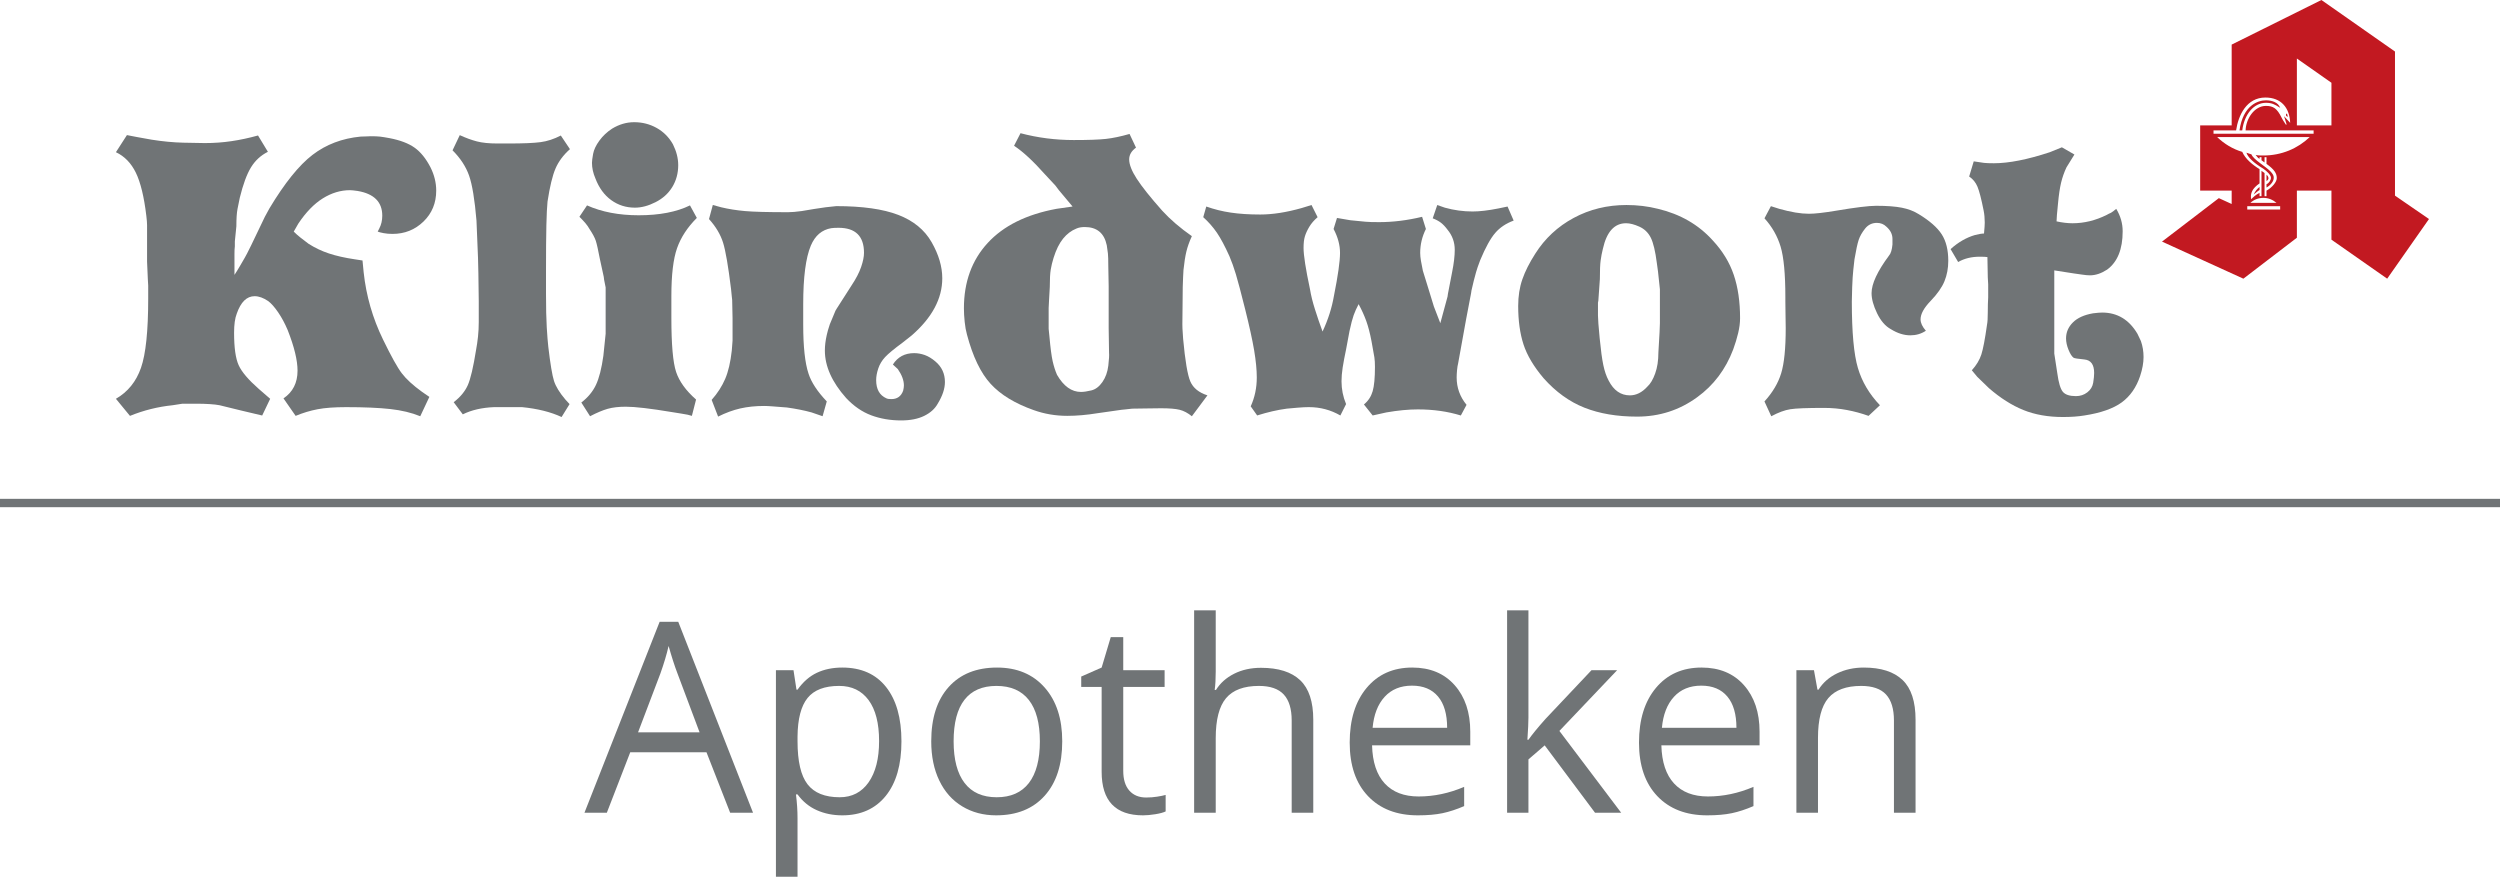 <?xml version="1.0" encoding="utf-8"?>
<!-- Generator: Adobe Illustrator 16.0.4, SVG Export Plug-In . SVG Version: 6.00 Build 0)  -->
<!DOCTYPE svg PUBLIC "-//W3C//DTD SVG 1.1//EN" "http://www.w3.org/Graphics/SVG/1.1/DTD/svg11.dtd">
<svg version="1.1" id="Ebene_1" xmlns="http://www.w3.org/2000/svg" xmlns:xlink="http://www.w3.org/1999/xlink" x="0px" y="0px"
	 width="299px" height="104.857px" viewBox="0 0 299 104.857" enable-background="new 0 0 299 104.857" xml:space="preserve">
<g>
	<g>
		<path fill="#707476" d="M87.326,97.203l-2.832-7.234h-9.116l-2.801,7.234h-2.676l8.992-22.838h2.225l8.945,22.838H87.326z
			 M83.67,87.588l-2.645-7.047c-0.343-0.893-0.695-1.986-1.059-3.283c-0.228,0.996-0.555,2.09-0.979,3.283l-2.676,7.047H83.67z"/>
		<path fill="#707476" d="M100.736,97.514c-1.11,0-2.124-0.205-3.042-0.615c-0.918-0.408-1.688-1.039-2.31-1.889h-0.188
			c0.125,0.994,0.188,1.939,0.188,2.83v7.018h-2.583V80.152h2.101l0.357,2.334h0.125c0.663-0.934,1.436-1.607,2.317-2.023
			c0.882-0.414,1.893-0.623,3.034-0.623c2.261,0,4.006,0.773,5.234,2.318c1.229,1.547,1.844,3.713,1.844,6.504
			c0,2.801-0.625,4.975-1.875,6.525S102.955,97.514,100.736,97.514z M100.362,82.035c-1.742,0-3.002,0.482-3.78,1.445
			c-0.777,0.965-1.177,2.5-1.197,4.605v0.576c0,2.395,0.398,4.109,1.197,5.141c0.799,1.033,2.079,1.549,3.843,1.549
			c1.473,0,2.627-0.596,3.462-1.789c0.834-1.193,1.252-2.836,1.252-4.932c0-2.127-0.418-3.758-1.252-4.893
			C103.052,82.602,101.877,82.035,100.362,82.035z"/>
		<path fill="#707476" d="M127.043,88.662c0,2.779-0.699,4.949-2.1,6.51c-1.4,1.562-3.335,2.342-5.803,2.342
			c-1.525,0-2.879-0.357-4.061-1.074c-1.183-0.715-2.096-1.742-2.738-3.08c-0.644-1.338-0.965-2.902-0.965-4.697
			c0-2.779,0.695-4.945,2.085-6.496s3.318-2.326,5.787-2.326c2.386,0,4.281,0.795,5.687,2.381
			C126.341,83.809,127.043,85.955,127.043,88.662z M114.053,88.662c0,2.178,0.436,3.838,1.308,4.979
			c0.871,1.141,2.151,1.711,3.842,1.711s2.975-0.568,3.851-1.703c0.877-1.137,1.314-2.799,1.314-4.986
			c0-2.168-0.438-3.814-1.314-4.939c-0.876-1.125-2.17-1.688-3.882-1.688c-1.69,0-2.966,0.555-3.826,1.664
			C114.483,84.809,114.053,86.463,114.053,88.662z"/>
		<path fill="#707476" d="M137.077,95.383c0.457,0,0.897-0.033,1.323-0.102c0.425-0.066,0.762-0.137,1.011-0.209v1.975
			c-0.28,0.135-0.692,0.246-1.236,0.334c-0.545,0.088-1.035,0.133-1.471,0.133c-3.298,0-4.947-1.736-4.947-5.211V82.158h-2.442
			v-1.244l2.442-1.074l1.089-3.639h1.494v3.951h4.947v2.006h-4.947v10.035c0,1.027,0.243,1.814,0.73,2.365
			C135.558,95.107,136.228,95.383,137.077,95.383z"/>
		<path fill="#707476" d="M154.486,97.203V86.172c0-1.389-0.316-2.426-0.949-3.111c-0.633-0.684-1.623-1.025-2.972-1.025
			c-1.794,0-3.104,0.486-3.928,1.461c-0.824,0.977-1.236,2.572-1.236,4.793v8.914h-2.583V72.996h2.583v7.326
			c0,0.883-0.042,1.613-0.125,2.195h0.155c0.509-0.82,1.231-1.465,2.171-1.938c0.938-0.473,2.009-0.709,3.212-0.709
			c2.085,0,3.648,0.496,4.69,1.486c1.043,0.99,1.563,2.564,1.563,4.723v11.123H154.486z"/>
		<path fill="#707476" d="M169.576,97.514c-2.52,0-4.509-0.768-5.966-2.303s-2.186-3.666-2.186-6.395
			c0-2.748,0.677-4.932,2.03-6.549s3.171-2.428,5.452-2.428c2.137,0,3.827,0.703,5.072,2.109c1.244,1.404,1.866,3.26,1.866,5.561
			v1.635h-11.745c0.052,2.002,0.558,3.521,1.517,4.559s2.311,1.555,4.053,1.555c1.836,0,3.65-0.383,5.445-1.15v2.303
			c-0.913,0.393-1.776,0.676-2.591,0.848C171.71,97.428,170.728,97.514,169.576,97.514z M168.877,82.004
			c-1.369,0-2.461,0.445-3.275,1.338c-0.814,0.891-1.294,2.125-1.438,3.701h8.914c0-1.627-0.363-2.875-1.089-3.74
			C171.262,82.436,170.225,82.004,168.877,82.004z"/>
		<path fill="#707476" d="M182.801,88.475c0.445-0.633,1.125-1.463,2.038-2.488l5.507-5.834h3.064l-6.907,7.266l7.39,9.785h-3.127
			l-6.021-8.059l-1.944,1.68v6.379h-2.552V72.996h2.552V85.83c0,0.57-0.042,1.453-0.125,2.645H182.801z"/>
		<path fill="#707476" d="M204.176,97.514c-2.52,0-4.509-0.768-5.966-2.303s-2.186-3.666-2.186-6.395
			c0-2.748,0.677-4.932,2.03-6.549s3.171-2.428,5.452-2.428c2.137,0,3.827,0.703,5.072,2.109c1.244,1.404,1.866,3.26,1.866,5.561
			v1.635H198.7c0.052,2.002,0.558,3.521,1.517,4.559s2.311,1.555,4.053,1.555c1.836,0,3.65-0.383,5.445-1.15v2.303
			c-0.913,0.393-1.776,0.676-2.591,0.848C206.31,97.428,205.327,97.514,204.176,97.514z M203.477,82.004
			c-1.369,0-2.461,0.445-3.275,1.338c-0.814,0.891-1.294,2.125-1.438,3.701h8.914c0-1.627-0.363-2.875-1.089-3.74
			C205.861,82.436,204.824,82.004,203.477,82.004z"/>
		<path fill="#707476" d="M226.516,97.203V86.172c0-1.389-0.316-2.426-0.948-3.111c-0.633-0.684-1.624-1.025-2.972-1.025
			c-1.784,0-3.091,0.482-3.921,1.445c-0.829,0.965-1.244,2.557-1.244,4.777v8.945h-2.582V80.152h2.1l0.42,2.334h0.125
			c0.528-0.842,1.271-1.492,2.225-1.953s2.017-0.693,3.189-0.693c2.053,0,3.599,0.496,4.636,1.486s1.556,2.574,1.556,4.754v11.123
			H226.516z"/>
	</g>
	<g>
		<path fill="#C21921" d="M265.373,23.697l1.535,0.701v-1.601h-3.768v-7.801h3.768V5.334L277.641,0l8.799,6.164v17.232l4.066,2.799
			l-5,7.135l-6.666-4.666v-5.865h-4.133v5.633l-6.4,4.898l-9.73-4.434L265.373,23.697z M264.74,15.996h11.968v-0.398h-8.134
			c0.033-1.367,1.033-2.932,2.433-2.932c0.869,0,1.334,0.299,1.868,1.398c0.199,0.399,0.367,0.6,0.533,0.867l0.068-0.066
			l-0.304-0.969l0.734,0.801c-0.068-1.832-1.101-3.033-2.968-3.033c-2.231,0-3.233,2.102-3.5,3.934h-2.701v0.398H264.74z
			 M270.241,21.932c-0.866,0.599-1.134,1.199-1,1.9c0.233-0.232,0.532-0.535,1-0.768v0.399h0.233V20.43l0.366,0.269v2.768h0.233
			V22.8c0.665-0.366,1.232-1.034,1.232-1.502c0-0.565-0.302-1.032-1.232-1.698v-0.8h-0.233v0.632l-0.366-0.265V18.8h-0.233v0.199
			c-0.134-0.067-0.3-0.233-0.468-0.467c0.302,0.065,0.535,0.065,0.935,0.065c2.167,0,4.099-0.834,5.532-2.201h-11.064
			c0.834,0.804,1.865,1.435,2.998,1.769c0.367,0.834,1.201,1.533,2.067,2.065V21.932z M267.843,15.598
			c0.433-3.033,2.232-3.6,3.164-3.6c0.701,0,1.47,0.232,1.7,0.9c-0.666-0.435-1.032-0.603-1.7-0.603
			c-1.467,0-2.599,1.402-2.833,3.302H267.843L267.843,15.598z M271.075,22.031c0.266-0.1,0.532-0.467,0.532-0.768
			c0-0.332-0.5-0.8-0.936-1.101c-1.165-0.699-1.831-1.365-1.999-1.899l0.601,0.2c0.233,0.634,1.668,1.4,2.301,2.066
			c0.267,0.301,0.367,0.467,0.367,0.731c0,0.402-0.334,0.867-0.866,1.168V22.031L271.075,22.031z M268.773,25.064h3.934v-0.4h-3.934
			V25.064z M272.275,24.266c-0.436-0.367-0.967-0.602-1.567-0.602c-0.633,0-1.168,0.234-1.567,0.602H272.275z M270.241,22.73
			c-0.198,0.1-0.367,0.266-0.701,0.533c0.201-0.435,0.435-0.699,0.701-0.9V22.73z M271.075,20.898
			c0.133,0.1,0.233,0.268,0.233,0.434c0,0.133-0.134,0.266-0.233,0.334V20.898z M273.408,13.83v-0.266l0.166,0.135l0.031,0.299
			L273.408,13.83z M274.707,14.998h4.133v-5.1l-4.133-2.9V14.998z"/>
		<path fill="#707476" d="M51.49,20.02c0.454,0.91,0.681,1.834,0.681,2.773c0,1.486-0.507,2.719-1.522,3.703
			c-1.016,0.984-2.249,1.479-3.703,1.479c-0.394,0-0.75-0.031-1.068-0.092s-0.552-0.121-0.705-0.184l0.183-0.361
			c0.241-0.455,0.363-0.969,0.363-1.545c0-1.637-0.984-2.621-2.953-2.955c-0.425-0.059-0.728-0.092-0.909-0.092
			c-1.122,0-2.204,0.328-3.249,0.979c-1.045,0.652-2.022,1.658-2.931,3.021l-0.545,0.953c0.241,0.244,0.514,0.486,0.818,0.727
			c0.302,0.244,0.621,0.486,0.954,0.73c0.757,0.482,1.568,0.871,2.431,1.156c0.864,0.289,1.9,0.522,3.113,0.703l0.908,0.139
			l0.137,1.408c0.303,2.815,1.075,5.498,2.317,8.043c0.97,1.998,1.718,3.348,2.249,4.043c0.53,0.699,1.34,1.438,2.431,2.227
			l0.863,0.592l-1.09,2.316c-1.031-0.424-2.227-0.711-3.589-0.863c-1.363-0.15-3.122-0.227-5.271-0.227
			c-1.394,0-2.528,0.082-3.408,0.25c-0.879,0.166-1.757,0.43-2.636,0.795l-1.454-2.092c1.12-0.756,1.681-1.861,1.681-3.314
			c0-1.242-0.394-2.865-1.182-4.863c-0.333-0.787-0.711-1.49-1.136-2.113c-0.425-0.619-0.818-1.067-1.182-1.34
			c-0.576-0.393-1.122-0.592-1.636-0.592c-0.938,0-1.651,0.697-2.135,2.092c-0.213,0.545-0.318,1.305-0.318,2.271
			c0,1.787,0.181,3.082,0.545,3.885c0.363,0.805,1.166,1.75,2.408,2.84l1.363,1.184l-0.954,1.998l-2.499-0.592l-2.409-0.59
			l-0.181-0.045c-0.305-0.061-0.698-0.105-1.183-0.137c-0.484-0.031-0.999-0.047-1.544-0.047h-1.727
			c-0.545,0.092-0.94,0.154-1.182,0.184c-1.756,0.18-3.453,0.605-5.089,1.271l-1.681-2.043c1.424-0.82,2.423-2.055,2.999-3.705
			c0.576-1.65,0.863-4.414,0.863-8.293v-1.543l-0.045-0.775l-0.091-2.088v-3.682v-0.683c0-0.272-0.031-0.649-0.09-1.135
			c-0.272-2.272-0.689-3.983-1.25-5.135c-0.56-1.15-1.355-1.97-2.385-2.455l1.317-2.045l1.182,0.229l1.772,0.318
			c1.333,0.213,2.597,0.332,3.794,0.36c1.196,0.033,2.052,0.047,2.568,0.047c1.09,0,2.151-0.075,3.181-0.229
			c1.03-0.15,2.09-0.377,3.181-0.68l1.181,1.953c-0.849,0.424-1.522,1.045-2.022,1.861c-0.5,0.817-0.947,2.03-1.341,3.637
			c-0.09,0.426-0.182,0.873-0.272,1.34c-0.09,0.471-0.136,1.158-0.136,2.068l-0.182,1.815v0.592
			c-0.032,0.242-0.045,0.531-0.045,0.863v0.771v1.047v0.726c0.182-0.271,0.402-0.627,0.659-1.065
			c0.257-0.438,0.446-0.765,0.568-0.978l0.273-0.5l0.5-1l1.636-3.408l0.545-1c1.817-3.028,3.537-5.164,5.157-6.405
			c1.62-1.242,3.537-1.97,5.748-2.183c0.212,0,0.446-0.006,0.705-0.022c0.257-0.015,0.431-0.021,0.522-0.021
			c0.455,0,0.817,0.016,1.09,0.045c0.272,0.031,0.652,0.092,1.136,0.182c1.272,0.244,2.271,0.623,2.999,1.138
			C50.308,18.174,50.944,18.961,51.49,20.02"/>
		<path fill="#707476" d="M68.165,17.84c-0.788,0.697-1.363,1.471-1.727,2.318c-0.363,0.848-0.682,2.166-0.954,3.953
			c-0.061,0.604-0.106,1.545-0.137,2.815c-0.031,1.271-0.045,3.166-0.045,5.681v2.453c0,1.76,0.03,3.129,0.091,4.112
			c0.06,0.986,0.121,1.75,0.182,2.295c0.242,2.06,0.47,3.425,0.682,4.091c0.212,0.666,0.666,1.407,1.363,2.227l0.5,0.545
			l-0.954,1.545c-1.303-0.607-2.878-0.998-4.726-1.182h-3.363c-1.454,0.061-2.696,0.35-3.726,0.863l-1.091-1.453
			c0.787-0.607,1.348-1.281,1.681-2.023c0.333-0.74,0.667-2.158,1-4.248c0.091-0.482,0.166-1.008,0.228-1.566
			c0.059-0.561,0.09-1.145,0.09-1.75v-0.592v-1.906l-0.045-3.319l-0.045-1.861l-0.182-4.453c-0.213-2.514-0.507-4.309-0.886-5.385
			s-1.038-2.082-1.977-3.021l0.863-1.816c0.727,0.332,1.409,0.582,2.045,0.748c0.636,0.166,1.454,0.25,2.454,0.25h1.363
			c1.727,0,2.99-0.053,3.794-0.16c0.802-0.104,1.613-0.369,2.431-0.793L68.165,17.84z"/>
		<path fill="#707476" d="M83.341,26.064c-1.121,1.121-1.909,2.324-2.363,3.612c-0.455,1.287-0.682,3.201-0.682,5.748v2.589
			c0,3.182,0.188,5.34,0.568,6.477c0.379,1.135,1.174,2.232,2.385,3.295l-0.5,1.953l-0.5-0.137l-0.772-0.136l-1.136-0.182
			c-2.545-0.425-4.378-0.64-5.498-0.64c-0.848,0-1.568,0.084-2.159,0.25c-0.59,0.168-1.295,0.463-2.113,0.888l-1.045-1.638
			c0.787-0.604,1.37-1.307,1.75-2.11c0.379-0.804,0.675-1.961,0.886-3.478l0.273-2.635v-2.727V36.15v-1.773
			c-0.09-0.422-0.152-0.725-0.182-0.908l-0.045-0.363l-0.454-2.09c-0.213-1.121-0.379-1.86-0.5-2.227
			c-0.121-0.363-0.364-0.816-0.727-1.363c-0.153-0.271-0.326-0.521-0.523-0.75c-0.197-0.229-0.432-0.477-0.705-0.75l0.909-1.361
			c1.756,0.785,3.816,1.181,6.179,1.181c2.484,0,4.529-0.396,6.134-1.181L83.341,26.064z M80.479,17.248
			c0.423,0.848,0.636,1.682,0.636,2.5c0,0.971-0.236,1.84-0.705,2.613c-0.47,0.772-1.135,1.377-1.999,1.815
			c-0.863,0.441-1.69,0.66-2.476,0.66c-1.062,0-2.008-0.303-2.84-0.907c-0.834-0.607-1.461-1.472-1.886-2.593
			c-0.273-0.635-0.409-1.256-0.409-1.86c0-0.213,0.045-0.57,0.136-1.07c0.091-0.498,0.341-1.027,0.75-1.588
			c0.409-0.562,0.916-1.039,1.522-1.433c0.848-0.516,1.727-0.772,2.635-0.772c0.97,0,1.863,0.227,2.682,0.682
			C79.342,15.75,79.995,16.4,80.479,17.248"/>
		<path fill="#707476" d="M112.149,48.285c-0.333,0.605-0.872,1.09-1.613,1.453c-0.743,0.363-1.659,0.545-2.749,0.545
			c-1.303,0-2.499-0.205-3.59-0.613c-1.09-0.408-2.09-1.098-2.999-2.066c-1.697-1.908-2.544-3.803-2.544-5.682
			c0-0.574,0.075-1.195,0.227-1.863c0.062-0.301,0.182-0.725,0.364-1.271l0.681-1.636l0.137-0.229l1.772-2.77
			c0.545-0.818,0.931-1.562,1.158-2.229c0.228-0.666,0.341-1.227,0.341-1.68c0-2-1.015-3-3.044-3c-0.364,0-0.651,0.016-0.863,0.045
			c-1.122,0.185-1.94,0.879-2.454,2.09c-0.607,1.455-0.909,3.787-0.909,6.998v2.455c0,2.633,0.212,4.588,0.637,5.86
			c0.332,1.029,1.059,2.136,2.181,3.316l-0.5,1.771l-1.318-0.455c-0.878-0.242-1.862-0.438-2.953-0.59
			c-0.818-0.06-1.409-0.105-1.772-0.137c-0.364-0.029-0.682-0.045-0.955-0.045c-1.031,0-1.977,0.1-2.84,0.295
			c-0.863,0.198-1.75,0.522-2.658,0.977l-0.772-1.998c0.697-0.787,1.234-1.621,1.613-2.5s0.643-2.014,0.795-3.408l0.091-1.182
			v-0.771v-1.908l-0.046-2.182l-0.045-0.408l-0.091-0.91c-0.334-2.725-0.651-4.572-0.954-5.541c-0.304-0.969-0.863-1.91-1.681-2.817
			l0.455-1.683l0.999,0.273c0.878,0.211,1.826,0.363,2.84,0.453c1.014,0.092,2.733,0.137,5.157,0.137
			c0.423,0,0.969-0.045,1.636-0.137c1.029-0.18,1.984-0.332,2.863-0.453l1.272-0.137c3.12,0,5.588,0.348,7.406,1.045
			c1.817,0.697,3.151,1.787,3.999,3.271c0.848,1.484,1.272,2.925,1.272,4.316c0,2.424-1.212,4.696-3.635,6.815l-1.091,0.863
			c-1.029,0.758-1.735,1.34-2.113,1.748c-0.379,0.41-0.652,0.865-0.818,1.365c-0.166,0.498-0.25,0.961-0.25,1.385
			c0,1.09,0.409,1.818,1.227,2.18c0.121,0.062,0.317,0.092,0.59,0.092c0.696,0,1.166-0.332,1.409-1
			c0.06-0.241,0.091-0.452,0.091-0.635c0-0.606-0.243-1.256-0.727-1.955l-0.59-0.545c0.575-0.906,1.424-1.363,2.544-1.363
			c0.424,0,0.848,0.078,1.272,0.228c0.424,0.154,0.848,0.41,1.272,0.772c0.757,0.638,1.136,1.455,1.136,2.455
			C113.013,46.482,112.724,47.346,112.149,48.285"/>
		<path fill="#707476" d="M144.41,47.285l-1.862,2.498c-0.486-0.393-0.971-0.65-1.455-0.771c-0.483-0.121-1.227-0.184-2.226-0.184
			c-0.636,0-1.242,0.01-1.817,0.023c-0.575,0.018-1.121,0.024-1.636,0.024l-0.818,0.09l-0.454,0.045l-2.863,0.408
			c-1.302,0.213-2.515,0.317-3.635,0.317c-1.394,0-2.726-0.227-3.998-0.68c-2.243-0.791-3.96-1.834-5.157-3.137
			c-1.197-1.303-2.143-3.271-2.84-5.906c-0.121-0.426-0.213-0.932-0.273-1.522c-0.062-0.591-0.091-1.127-0.091-1.613
			c0-3.151,0.946-5.754,2.84-7.813c1.893-2.062,4.642-3.424,8.247-4.09l1.908-0.273l-1.636-1.953l-0.409-0.545l-1.227-1.318
			c-0.728-0.816-1.393-1.506-2-2.066c-0.606-0.562-1.181-1.022-1.726-1.387l0.772-1.5c2.06,0.547,4.18,0.818,6.361,0.818
			c1.757,0,3.045-0.045,3.863-0.137c0.817-0.092,1.756-0.287,2.816-0.592l0.772,1.637c-0.544,0.395-0.817,0.863-0.817,1.41
			c0,0.604,0.303,1.379,0.909,2.315c0.604,0.939,1.62,2.212,3.043,3.816c0.969,1.061,2.152,2.073,3.545,3.045
			c-0.305,0.666-0.523,1.287-0.66,1.862c-0.135,0.576-0.25,1.302-0.341,2.181l-0.044,0.817l-0.045,1.229
			c0,0.815-0.01,1.599-0.023,2.34c-0.015,0.742-0.022,1.447-0.022,2.111c0,0.334,0.015,0.674,0.045,1.021
			c0.029,0.349,0.045,0.584,0.045,0.707c0.241,2.633,0.529,4.338,0.863,5.111C142.699,46.398,143.379,46.953,144.41,47.285
			 M132.642,42.197l-0.045-2.955v-3.408v-1.59l-0.045-2.455c0-0.695-0.015-1.188-0.046-1.477c-0.031-0.285-0.076-0.611-0.136-0.976
			c-0.303-1.455-1.181-2.183-2.635-2.183c-0.395,0-0.728,0.062-1,0.183c-0.606,0.242-1.136,0.644-1.591,1.203
			c-0.454,0.562-0.833,1.326-1.136,2.295c-0.151,0.483-0.265,0.953-0.341,1.408c-0.075,0.455-0.113,1.151-0.113,2.092l-0.09,1.59
			l-0.046,0.908v2.5l0.092,0.906c0.12,1.364,0.25,2.348,0.386,2.956c0.137,0.605,0.311,1.15,0.522,1.634
			c0.788,1.364,1.741,2.047,2.863,2.047c0.332,0,0.75-0.062,1.249-0.183c0.5-0.123,0.939-0.457,1.318-1
			c0.378-0.545,0.614-1.196,0.705-1.954C132.642,42.984,132.671,42.469,132.642,42.197"/>
		<path fill="#707476" d="M181.033,26.383c-0.908,0.334-1.645,0.824-2.205,1.477c-0.561,0.65-1.158,1.734-1.793,3.25
			c-0.243,0.636-0.409,1.121-0.5,1.453c-0.182,0.638-0.365,1.363-0.547,2.183l-0.045,0.315l-0.59,3.092l-0.953,5.271
			c-0.062,0.244-0.107,0.531-0.139,0.863c-0.029,0.334-0.044,0.621-0.044,0.862c0,1.213,0.392,2.306,1.183,3.271l-0.684,1.273
			c-1.576-0.486-3.287-0.728-5.136-0.728c-1.121,0-2.378,0.119-3.771,0.361l-1.636,0.364l-1.046-1.315
			c0.516-0.424,0.864-0.957,1.046-1.592c0.183-0.638,0.272-1.604,0.272-2.908c0-0.455-0.022-0.832-0.069-1.137
			c-0.043-0.302-0.157-0.939-0.339-1.908c-0.184-0.97-0.396-1.787-0.637-2.455c-0.243-0.664-0.547-1.332-0.909-1.998
			c-0.242,0.455-0.438,0.896-0.591,1.317c-0.151,0.425-0.318,1.062-0.5,1.908l-0.407,2.183l-0.229,1.135l-0.182,1.047
			c-0.092,0.605-0.136,1.15-0.136,1.636c0,0.938,0.181,1.85,0.546,2.727l-0.684,1.363c-1.15-0.666-2.408-1-3.771-1
			c-0.362,0-0.811,0.022-1.34,0.067c-0.53,0.046-0.963,0.084-1.295,0.115c-1.121,0.149-2.303,0.424-3.545,0.815l-0.771-1.092
			c0.483-1.059,0.726-2.211,0.726-3.453c0-0.907-0.105-1.991-0.316-3.248c-0.213-1.258-0.569-2.885-1.069-4.885
			s-0.871-3.399-1.113-4.203c-0.243-0.803-0.5-1.521-0.771-2.158c-0.545-1.211-1.045-2.149-1.501-2.817
			c-0.454-0.664-1-1.285-1.634-1.86l0.363-1.273c0.938,0.334,1.915,0.578,2.931,0.727c1.013,0.152,2.188,0.229,3.521,0.229
			c1.483,0,3.137-0.259,4.953-0.773l1.182-0.362l0.728,1.455c-0.424,0.362-0.758,0.75-1,1.157c-0.243,0.408-0.415,0.787-0.521,1.138
			c-0.108,0.348-0.16,0.811-0.16,1.385c0,0.879,0.258,2.529,0.773,4.953c0.119,0.729,0.316,1.521,0.59,2.385
			c0.271,0.863,0.574,1.75,0.908,2.658c0.666-1.424,1.119-2.846,1.363-4.271c0.484-2.422,0.727-4.135,0.727-5.133
			c0-0.939-0.258-1.895-0.771-2.863l0.408-1.318l1.593,0.273c0.877,0.09,1.489,0.15,1.838,0.18c0.349,0.033,0.888,0.047,1.614,0.047
			c1.664,0,3.378-0.213,5.134-0.637l0.455,1.455c-0.455,0.908-0.683,1.863-0.683,2.863c0,0.271,0.031,0.59,0.092,0.953
			c0.059,0.363,0.136,0.758,0.228,1.182l0.408,1.318l0.364,1.18l0.544,1.773l0.772,2l0.864-3.182l0.044-0.318l0.5-2.59
			c0.213-1.062,0.318-1.953,0.318-2.683c0-0.907-0.288-1.711-0.862-2.405c-0.272-0.365-0.54-0.646-0.797-0.843
			c-0.257-0.196-0.584-0.37-0.976-0.522l0.543-1.59l0.912,0.317c1.09,0.304,2.194,0.455,3.314,0.455c0.85,0,1.878-0.123,3.091-0.364
			l1.091-0.228L181.033,26.383z"/>
		<path fill="#707476" d="M208.113,38.061c0,0.545-0.075,1.135-0.228,1.773c-0.151,0.635-0.348,1.285-0.592,1.953
			c-0.908,2.393-2.346,4.303-4.315,5.725c-2.119,1.545-4.515,2.316-7.179,2.316c-2.396,0-4.491-0.355-6.295-1.066
			c-1.801-0.713-3.431-1.887-4.883-3.521c-1.183-1.394-1.985-2.742-2.41-4.046c-0.423-1.303-0.636-2.831-0.636-4.59
			c0-1.182,0.166-2.248,0.5-3.201c0.331-0.956,0.848-1.979,1.546-3.067c1.151-1.817,2.679-3.242,4.59-4.271
			c1.908-1.029,4.013-1.545,6.313-1.545c1.304,0,2.562,0.149,3.771,0.455c2.665,0.635,4.848,1.895,6.542,3.771
			c1.183,1.271,2.022,2.649,2.522,4.133C207.863,34.365,208.113,36.092,208.113,38.061 M198.525,38.652v-3.545v-0.5l-0.228-2.135
			l-0.137-1c-0.181-1.425-0.425-2.439-0.728-3.046c-0.305-0.604-0.758-1.045-1.363-1.317c-0.604-0.271-1.135-0.41-1.59-0.41
			c-1.394,0-2.317,1.018-2.771,3.045c-0.121,0.486-0.213,0.955-0.272,1.41c-0.062,0.453-0.092,1.195-0.092,2.225l-0.183,2.592
			l-0.044,0.228v1.545c0,0.396,0.066,1.295,0.203,2.702c0.138,1.41,0.279,2.478,0.433,3.203c0.151,0.729,0.363,1.351,0.638,1.865
			c0.604,1.182,1.453,1.771,2.543,1.771c0.756,0,1.455-0.348,2.09-1.047c0.365-0.33,0.676-0.854,0.933-1.566
			s0.386-1.553,0.386-2.521l0.139-2.407L198.525,38.652z"/>
		<path fill="#707476" d="M233.014,31.199c0,0.879-0.152,1.691-0.453,2.43c-0.304,0.744-0.856,1.533-1.658,2.363
			c-0.803,0.834-1.204,1.568-1.204,2.205c0,0.424,0.213,0.879,0.635,1.361c-0.543,0.364-1.165,0.547-1.86,0.547
			c-0.759,0-1.531-0.242-2.316-0.729c-0.668-0.36-1.221-1-1.66-1.908c-0.439-0.907-0.659-1.709-0.659-2.407
			c0-1.119,0.696-2.619,2.091-4.498c0.213-0.24,0.348-0.683,0.408-1.316v-0.682c0-0.547-0.242-1.031-0.727-1.455
			c-0.303-0.301-0.683-0.453-1.135-0.453c-0.576,0-1.048,0.227-1.41,0.682c-0.361,0.453-0.621,0.908-0.771,1.361
			c-0.15,0.457-0.316,1.229-0.5,2.318l-0.137,1.227c-0.061,0.545-0.105,1.244-0.137,2.092c-0.03,0.848-0.043,1.424-0.043,1.725
			c0,3.668,0.239,6.316,0.727,7.953c0.482,1.635,1.363,3.119,2.634,4.453l-1.362,1.271c-0.85-0.305-1.713-0.539-2.59-0.703
			c-0.881-0.168-1.789-0.25-2.728-0.25c-2.029,0-3.377,0.051-4.042,0.158c-0.67,0.106-1.426,0.385-2.273,0.84l-0.816-1.771
			c0.968-1.061,1.636-2.182,1.998-3.363c0.363-1.18,0.545-2.981,0.545-5.405c0-0.484-0.008-0.992-0.022-1.523
			c-0.014-0.528-0.021-1.079-0.021-1.657v-0.545c0-2.757-0.191-4.765-0.567-6.021c-0.38-1.258-1.022-2.388-1.931-3.388l0.77-1.452
			l1,0.317c1.395,0.396,2.576,0.59,3.545,0.59c0.696,0,1.773-0.119,3.227-0.362c2.332-0.394,3.938-0.591,4.818-0.591
			c1.271,0,2.293,0.076,3.065,0.228c0.772,0.152,1.446,0.408,2.022,0.771c1.301,0.789,2.219,1.591,2.748,2.408
			C232.753,28.836,233.014,29.896,233.014,31.199"/>
		<path fill="#707476" d="M256.051,40.787c0.213,0.605,0.317,1.242,0.317,1.91c0,0.695-0.136,1.451-0.408,2.27
			c-0.454,1.363-1.188,2.416-2.202,3.16c-1.016,0.74-2.509,1.264-4.479,1.566c-0.725,0.121-1.573,0.182-2.543,0.182
			c-1.789,0-3.369-0.279-4.748-0.84c-1.381-0.561-2.75-1.432-4.112-2.613l-1.408-1.365l-0.638-0.771
			c0.547-0.604,0.926-1.234,1.138-1.886c0.21-0.649,0.438-1.842,0.679-3.565c0.063-0.305,0.092-0.805,0.092-1.5
			c0-0.694,0.017-1.287,0.048-1.772v-1.545l-0.048-0.861l-0.045-2.408c-0.182-0.031-0.481-0.047-0.907-0.047
			c-0.999,0-1.863,0.213-2.591,0.637l-0.907-1.545c0.907-0.818,1.877-1.379,2.907-1.682c0.482-0.121,0.848-0.182,1.091-0.182
			c0.03-0.304,0.051-0.568,0.067-0.796c0.015-0.227,0.022-0.399,0.022-0.522c0-0.517-0.046-1-0.138-1.453
			c-0.271-1.363-0.514-2.303-0.728-2.818c-0.212-0.514-0.544-0.924-0.999-1.227l0.547-1.816c0.545,0.09,0.952,0.152,1.227,0.182
			c0.273,0.031,0.666,0.045,1.182,0.045c1.787,0,4.014-0.438,6.68-1.317l1.453-0.59l1.5,0.862l-0.953,1.543
			c-0.272,0.578-0.485,1.185-0.639,1.818c-0.152,0.639-0.271,1.439-0.361,2.408l-0.139,1.455l-0.044,0.773
			c0.696,0.151,1.333,0.225,1.907,0.225c1.396,0,2.756-0.334,4.09-0.998c0.213-0.121,0.365-0.197,0.455-0.227
			c0.182-0.093,0.41-0.259,0.684-0.5c0.514,0.848,0.771,1.741,0.771,2.682c0,2.15-0.619,3.68-1.861,4.588
			c-0.696,0.453-1.381,0.682-2.045,0.682c-0.272,0-0.599-0.029-0.978-0.09c-0.381-0.062-0.705-0.105-0.979-0.139l-2.316-0.361v9.951
			l0.363,2.361c0.152,1.121,0.371,1.856,0.658,2.205c0.288,0.348,0.811,0.521,1.568,0.521c0.516,0,0.969-0.149,1.363-0.453
			c0.393-0.303,0.627-0.688,0.703-1.157c0.076-0.472,0.113-0.857,0.113-1.16c0-1-0.386-1.535-1.159-1.613
			c-0.771-0.074-1.204-0.143-1.295-0.203c-0.211-0.152-0.416-0.469-0.612-0.955c-0.197-0.484-0.295-0.939-0.295-1.363
			c0-0.727,0.272-1.363,0.818-1.908c0.544-0.545,1.348-0.907,2.407-1.092c0.483-0.059,0.848-0.09,1.091-0.09
			c1.816,0,3.227,0.848,4.227,2.545L256.051,40.787z"/>
	</g>
	<line fill="none" stroke="#707476" stroke-miterlimit="10" x1="0" y1="60.16" x2="299" y2="60.16"/>
</g>
</svg>
